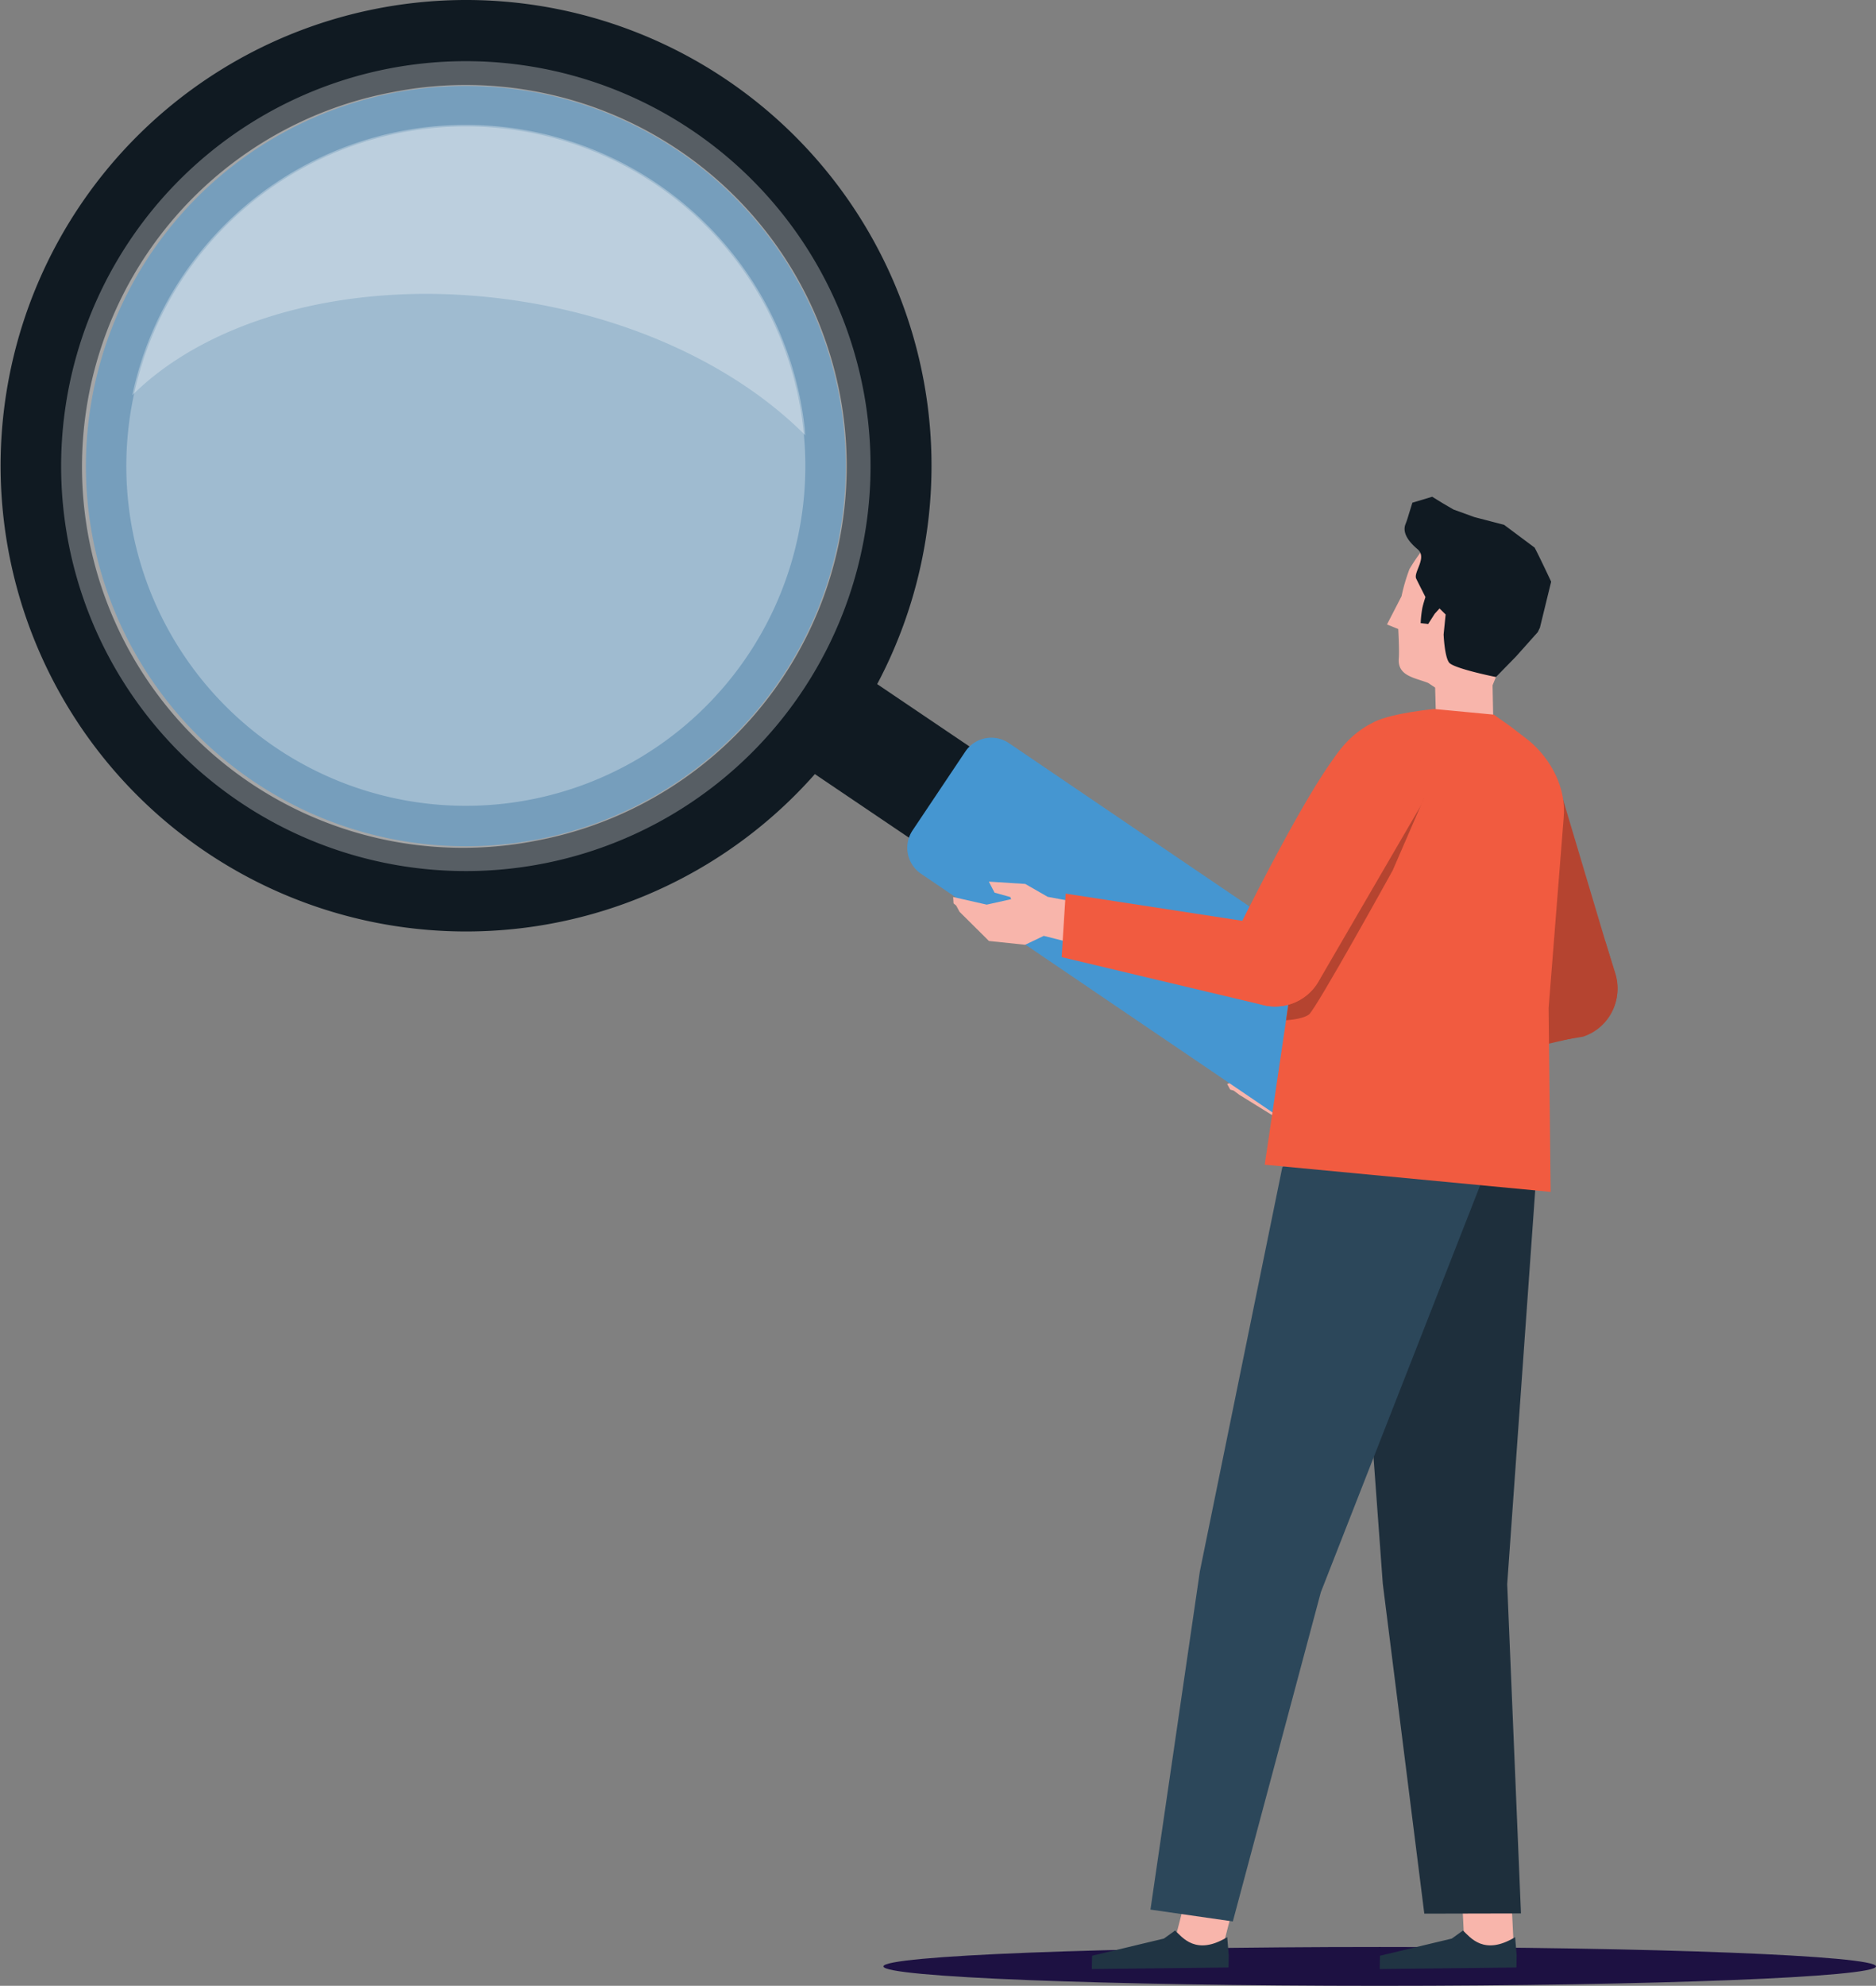 <svg xmlns="http://www.w3.org/2000/svg" xmlns:xlink="http://www.w3.org/1999/xlink" width="342.433" height="362.261" viewBox="0 0 342.433 362.261">
  <rect x="0" y="0" width="342.433" height="362.261" fill="#808080" stroke="none"/>
  <defs>
    <clipPath id="clip-path">
      <rect id="Rectangle_13079" data-name="Rectangle 13079" width="147.76" height="147.758" fill="none"/>
    </clipPath>
    <clipPath id="clip-path-2">
      <rect id="Rectangle_13080" data-name="Rectangle 13080" width="138.706" height="138.705" fill="none"/>
    </clipPath>
    <clipPath id="clip-path-3">
      <rect id="Rectangle_13081" data-name="Rectangle 13081" width="123.955" height="123.953" fill="none"/>
    </clipPath>
    <clipPath id="clip-path-4">
      <rect id="Rectangle_13082" data-name="Rectangle 13082" width="122.86" height="56.641" fill="none"/>
    </clipPath>
    <clipPath id="clip-path-5">
      <rect id="Rectangle_13083" data-name="Rectangle 13083" width="181.179" height="7.088" fill="#1d1142"/>
    </clipPath>
  </defs>
  <g id="Group_34486" data-name="Group 34486" transform="translate(-307.567 -49.521)">
    <path id="Path_145988" data-name="Path 145988" d="M179.285,75.862l-4.714-.4-6.2,2.422,1.791,1.379,2.953-.482.317.3-.133.074-3.5,2.7-5.631,2.561.56,1.017.622.172,1.023.764,6.609,4.093,5.135-4.047,3.526-3.8,10.352-2.5-2.9-7.34Z" transform="translate(367.395 162.861)" fill="#f8b5ab"/>
    <path id="Path_145989" data-name="Path 145989" d="M199.625,110.247l-7.939,1.328S178.9,78.768,177.413,67.212c-.486-3.762,2.4-8.163,6.456-9.5s9.617,1.454,10.957,5.5l10.6,35.491a9.136,9.136,0,0,1-5.8,11.543" transform="translate(396.92 128.386)" fill="#b54430"/>
    <path id="Path_145990" data-name="Path 145990" d="M221.409,68.345l1.8,5.747a9.136,9.136,0,0,1-5.987,11.449l-40.769,9.4L169.44,84.357Z" transform="translate(379.196 152.952)" fill="#b54430"/>
    <path id="Path_145991" data-name="Path 145991" d="M176.165,64.5l10.41-1.172-.21-10.527-10.5.784Z" transform="translate(393.574 118.163)" fill="#f8b5ab"/>
    <path id="Path_145992" data-name="Path 145992" d="M180.642,71.664l1.321.868,10.452-.337.968-2.367,6.262-16.407-9.1-6.547-9.516-1.111a34.265,34.265,0,0,0-3.746,5.145,34.033,34.033,0,0,0-1.454,4.964l-2.655,5.152,2.059.832s.217,3.989.1,5.346c-.275,3.206,2.862,3.52,5.3,4.462" transform="translate(387.564 102.417)" fill="#f8b5ab"/>
    <path id="Path_145993" data-name="Path 145993" d="M178.475,66.5l1.2-1.875.881-.965,1.111,1.1L181.3,68.4s.155,3.966.988,5.113c.79,1.1,8.561,2.655,8.561,2.655l3.669-3.75,3.966-4.442.392-.809,2.053-8.393s-2.082-4.452-3.015-6.214l-5.576-4.158-5.427-1.412L183.1,45.609l-1.965-1.146-1.92-1.182-3.617,1.085-.7,2.26a18.271,18.271,0,0,1-.6,1.768c-.547,1.622.8,3.248,2.254,4.462,1.81,1.519-.8,4.2-.259,5.356.295.628,1.69,3.364,1.69,3.364s-.363,1.1-.557,1.943a20.872,20.872,0,0,0-.317,2.814Z" transform="translate(389.776 96.86)" fill="#101a22"/>
    <path id="Path_145994" data-name="Path 145994" d="M241.428,138.25,137.358,67.967,148.47,51.373l104.071,70.283Z" transform="translate(307.398 114.969)" fill="#101a22"/>
    <path id="Path_145995" data-name="Path 145995" d="M214.6,126.437,148.671,81.692a5.718,5.718,0,0,1-1.57-7.93l9.623-14.37a5.718,5.718,0,0,1,7.93-1.57l65.931,44.745a5.718,5.718,0,0,1,1.57,7.93l-9.623,14.37a5.718,5.718,0,0,1-7.93,1.57" transform="translate(327.041 127.24)" fill="#4596d1"/>
    <path id="Path_145996" data-name="Path 145996" d="M170.447,15.841q-3.463.393-6.932,1.081a84.961,84.961,0,1,0,6.932-1.081m23.07,152.685a69.525,69.525,0,1,1-26.995-136.4q2.836-.563,5.67-.884a69.527,69.527,0,0,1,21.325,137.289" transform="translate(212.579 34.227)" fill="#101a22"/>
    <g id="Group_33627" data-name="Group 33627" transform="translate(318.717 60.673)" opacity="0.3">
      <g id="Group_33626" data-name="Group 33626">
        <g id="Group_33625" data-name="Group 33625" clip-path="url(#clip-path)">
          <path id="Path_145997" data-name="Path 145997" d="M245.71,84.245a73.873,73.873,0,1,1-81.768-65.024A73.87,73.87,0,0,1,245.71,84.245" transform="translate(-98.432 -18.738)" fill="#fff"/>
        </g>
      </g>
    </g>
    <g id="Group_33630" data-name="Group 33630" transform="translate(323.244 65.199)" opacity="0.5">
      <g id="Group_33629" data-name="Group 33629">
        <g id="Group_33628" data-name="Group 33628" clip-path="url(#clip-path-2)">
          <path id="Path_145998" data-name="Path 145998" d="M238.083,81.63a69.347,69.347,0,1,1-76.759-61.042A69.347,69.347,0,0,1,238.083,81.63" transform="translate(-99.831 -20.138)" fill="#4596d1"/>
        </g>
      </g>
    </g>
    <g id="Group_33633" data-name="Group 33633" transform="translate(330.619 72.575)" opacity="0.3">
      <g id="Group_33632" data-name="Group 33632">
        <g id="Group_33631" data-name="Group 33631" clip-path="url(#clip-path-3)">
          <path id="Path_145999" data-name="Path 145999" d="M225.658,77.367a61.972,61.972,0,1,1-68.6-54.55,61.973,61.973,0,0,1,68.6,54.55" transform="translate(-102.108 -22.416)" fill="#fff"/>
        </g>
      </g>
    </g>
    <g id="Group_33636" data-name="Group 33636" transform="translate(331.711 72.297)" opacity="0.3">
      <g id="Group_33635" data-name="Group 33635">
        <g id="Group_33634" data-name="Group 33634" clip-path="url(#clip-path-4)">
          <path id="Path_146000" data-name="Path 146000" d="M172.52,54.389c22.012,3.261,40.8,12.537,52.785,24.579-.042-.479-.071-.958-.126-1.441a62.246,62.246,0,0,0-122.734-5.874c14.312-14.25,41.038-21.568,70.075-17.265" transform="translate(-102.445 -22.327)" fill="#fff"/>
        </g>
      </g>
    </g>
    <g id="Group_33639" data-name="Group 33639" transform="translate(468.821 404.694)">
      <g id="Group_33638" data-name="Group 33638">
        <g id="Group_33637" data-name="Group 33637" clip-path="url(#clip-path-5)">
          <path id="Path_146001" data-name="Path 146001" d="M325.971,128.528c0,1.956-40.558,3.542-90.588,3.542s-90.594-1.587-90.594-3.542,40.558-3.542,90.594-3.542,90.588,1.587,90.588,3.542" transform="translate(-144.792 -124.983)" fill="#1d1142"/>
        </g>
      </g>
    </g>
    <path id="Path_146002" data-name="Path 146002" d="M169.982,132.592l-9.014-.282,2.516-9.756,9.014.282Z" transform="translate(360.236 274.268)" fill="#f8b5ab"/>
    <path id="Path_146003" data-name="Path 146003" d="M171.737,124.059l-2.043,1.47-13.11,3.131-.045,2.425,24.952-.282.042-2.221-.278-3.312c-5.705,3.448-8.189.032-9.516-1.211" transform="translate(350.322 277.636)" fill="#203443"/>
    <path id="Path_146004" data-name="Path 146004" d="M186.913,132.592l-9.011-.282-.476-9.756,9.011.282Z" transform="translate(397.069 274.268)" fill="#f8b5ab"/>
    <path id="Path_146005" data-name="Path 146005" d="M187.967,124.059l-2.043,1.47-13.11,3.131-.045,2.425,24.952-.282.042-2.221-.278-3.312c-5.705,3.448-8.189.032-9.516-1.211" transform="translate(386.644 277.636)" fill="#203443"/>
    <path id="Path_146006" data-name="Path 146006" d="M171.623,88.108l5.168,70.49,7.577,60.177,17.643-.039L199.5,158.663l5.572-78.3-33.849,4.964Z" transform="translate(383.183 179.84)" fill="#1e2f3c"/>
    <path id="Path_146007" data-name="Path 146007" d="M183.9,82.665l-15.04,73.66-9.018,61.712,15.037,2.16,16.063-60.057,30.5-77.853L185.511,80.36Z" transform="translate(357.722 179.841)" fill="#2c475a"/>
    <path id="Path_146008" data-name="Path 146008" d="M208.1,56.271l2.917,2.056,3.5,2.687c4.154,3.481,6.861,8.8,6.33,14.127l-2.742,34.639.369,33.548-52.189-4.957,4.973-33.678,1.723-20.2c1.975-17.964,7.642-24.165,13.379-26.94,3.329-1.609,10.873-2.312,10.873-2.312Z" transform="translate(372.138 123.619)" fill="#f15b40"/>
    <path id="Path_146036" data-name="Path 146036" d="M167.488,100.826s2.9-.12,4.17-1.039S186.948,73.5,186.948,73.5L192.7,60.238,181.8,74.971l-12,18.573-1.894,4.442Z" transform="translate(374.828 134.809)" fill="#b54430"/>
    <path id="Path_146037" data-name="Path 146037" d="M165.984,67.742l-4.1-2.354-6.644-.424,1.036,2.008,2.885.809.155.408-.149.01-4.313.965-6.133-1.392.074,1.159.492.418.605,1.124,5.365,5.32,6.6.693,3.406-1.625,10.391,2.629.469-7.878Z" transform="translate(332.825 145.385)" fill="#f8b5ab"/>
    <path id="Path_146038" data-name="Path 146038" d="M169.954,105.206l-6.4-4.883s15.179-31.771,22.585-40.762c2.412-2.93,7.6-3.83,11.352-1.791s5.521,8.007,3.481,11.757l-18.631,32.01a9.134,9.134,0,0,1-12.388,3.669" transform="translate(366.028 126.818)" fill="#f15b40"/>
    <path id="Path_146039" data-name="Path 146039" d="M203.956,73.079l-1.24,5.9A9.135,9.135,0,0,1,191.9,86.034L154.837,77.22l.732-11.579Z" transform="translate(346.516 146.901)" fill="#f15b40"/>
  </g>
</svg>
